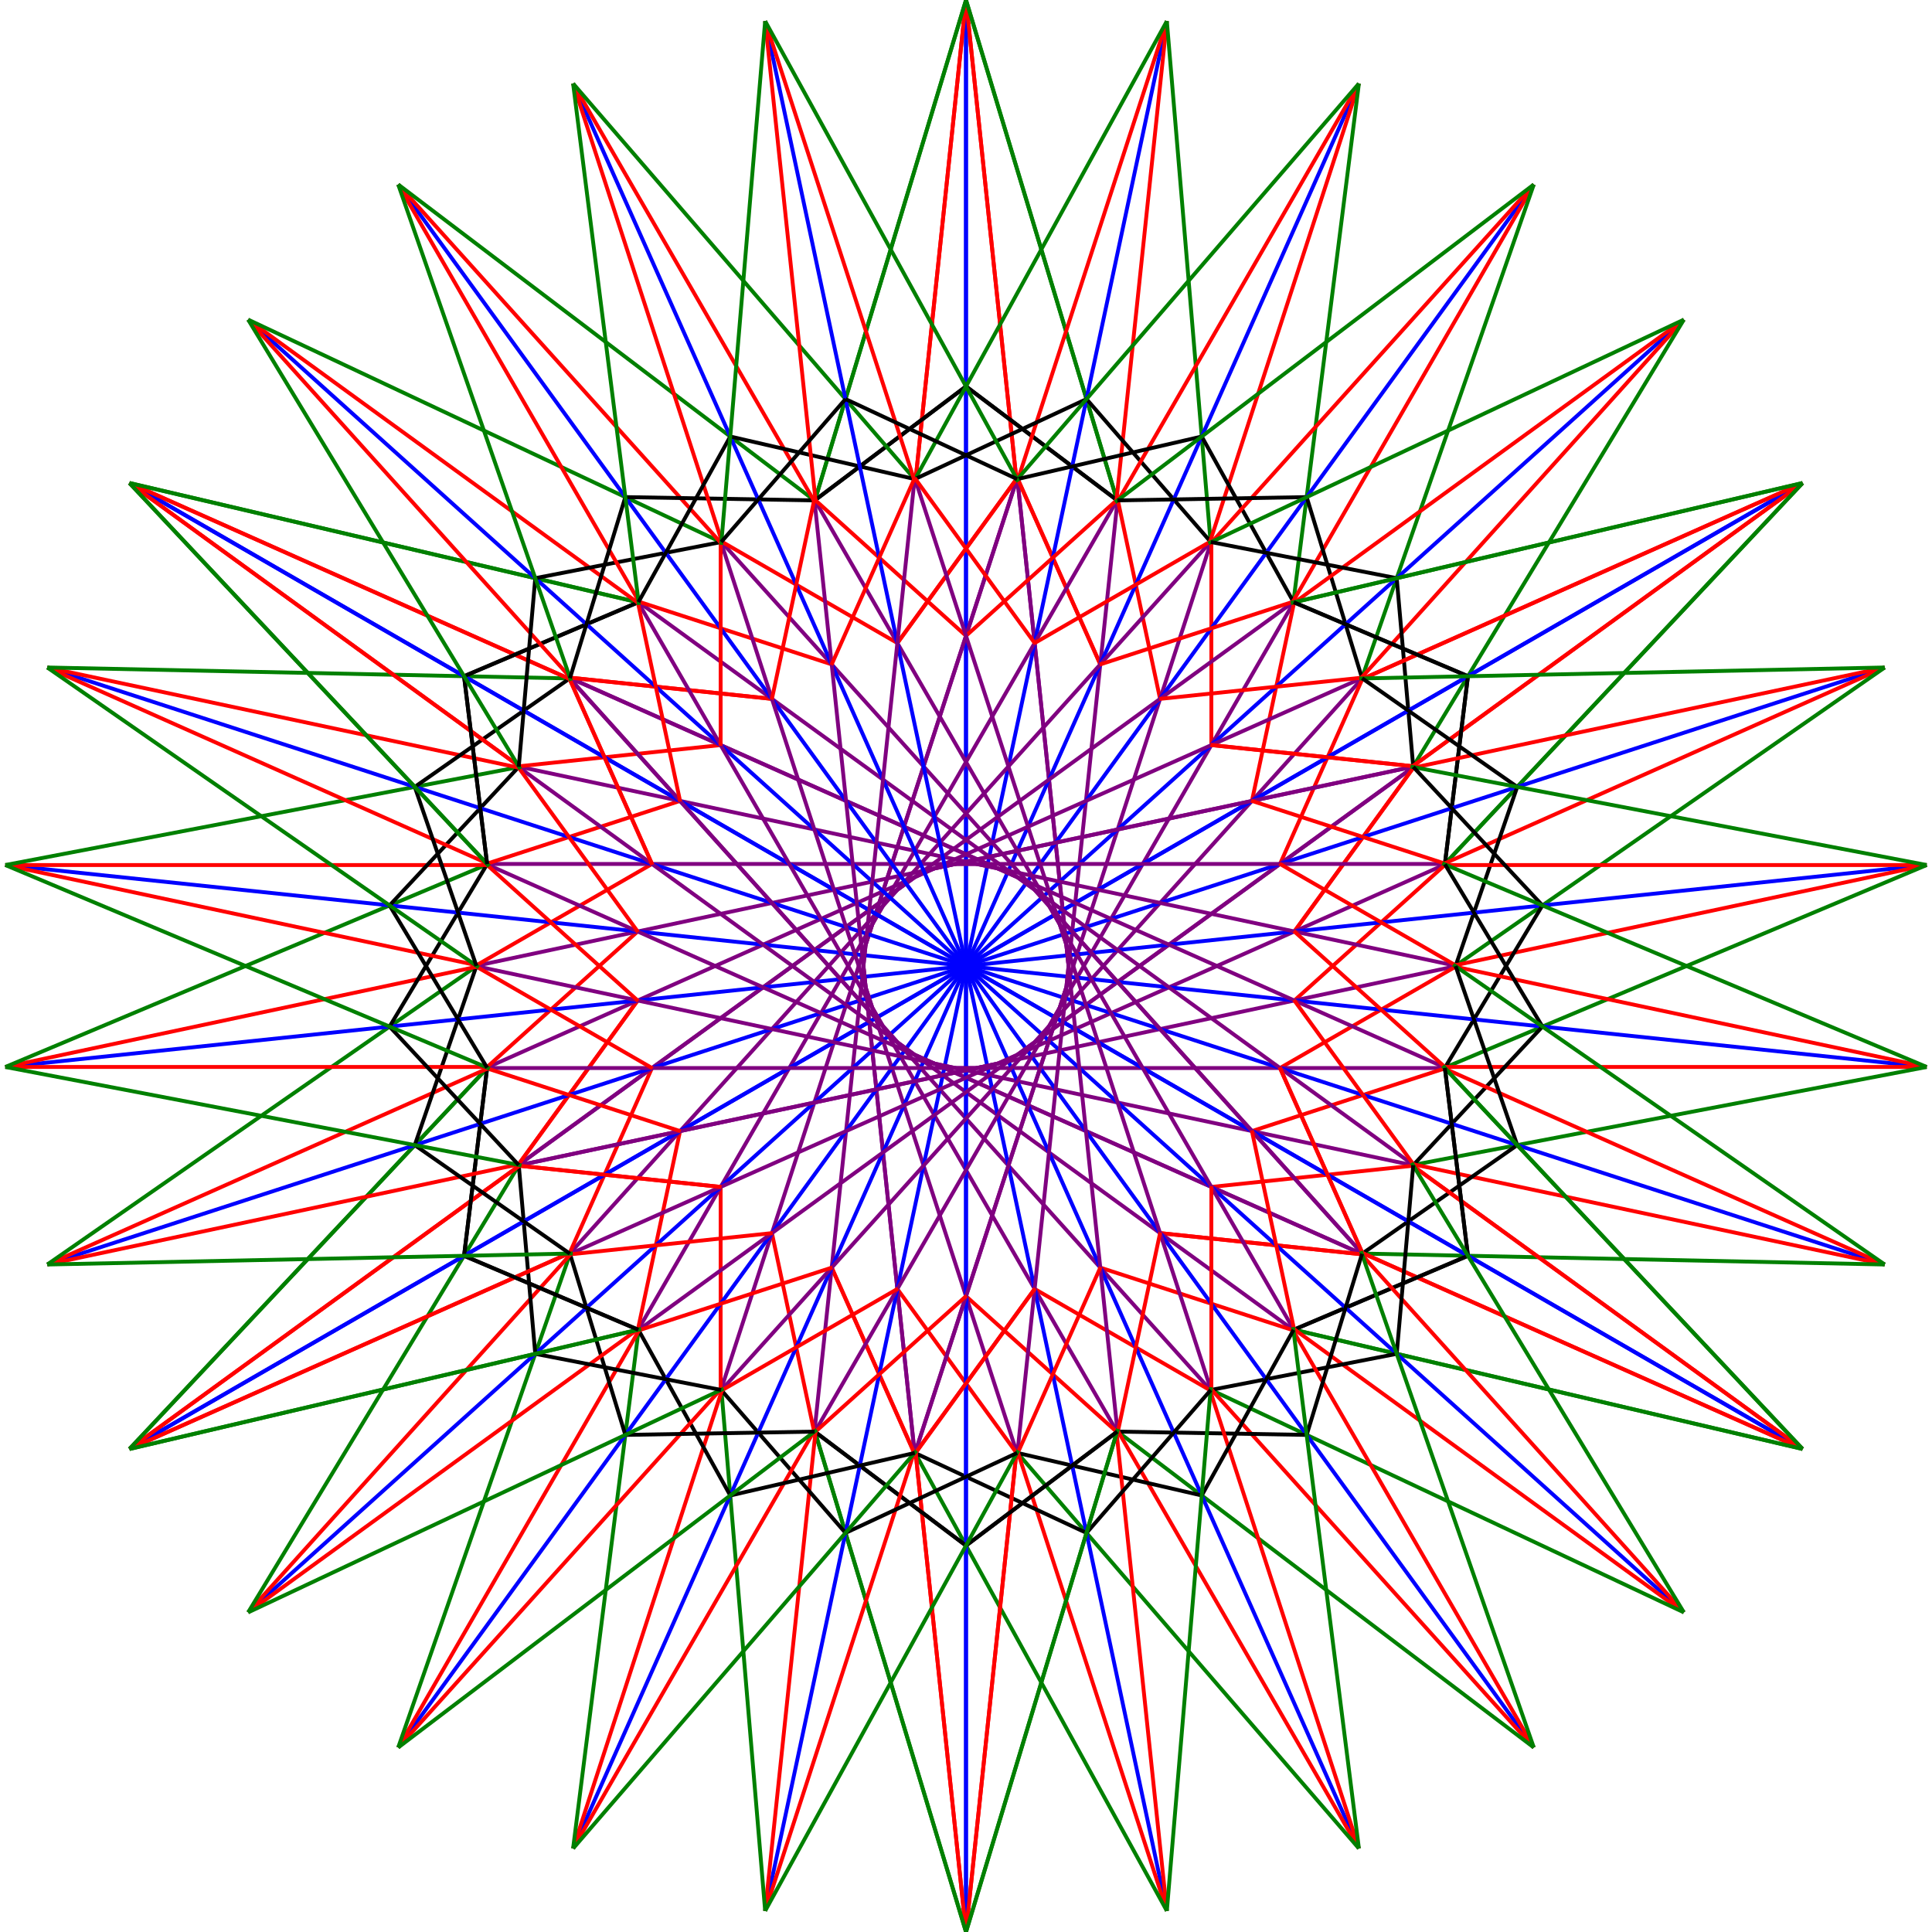 <svg xmlns="http://www.w3.org/2000/svg" xmlns:xlink="http://www.w3.org/1999/xlink" viewBox="0 0 500 500"><defs><style>.l2,.l3,.l4,.l5,.l6{stroke:red;stroke-width:1px}.l3,.l4,.l5,.l6{stroke:green}.l4,.l5,.l6{stroke:purple}.l5,.l6{stroke:#000}.l6{stroke:red}</style></defs><g><g id="half"><g id="sixth"><g id="lines"><path d="M250 0v250" stroke="#00f"/><path transform="rotate(-6 250 0)" d="M250 0v125" class="l2"/><path transform="rotate(6 250 0)" d="M250 0v125" class="l2"/><path transform="rotate(-16.8 250 0)" d="M250 0v136" class="l3"/><path transform="rotate(16.8 250 0)" d="M250 0v136" class="l3"/><path transform="rotate(-6 263.275 -3.304)" d="M250 123v127" class="l4"/><path transform="rotate(18 254.441 165.256)" d="M250 123v127" class="l4"/><path transform="rotate(-53 250 100)" d="M250 100v49" class="l5"/><path transform="rotate(53 250 100)" d="M250 100v49" class="l5"/><g><path transform="rotate(-24 258.274 92.12)" d="M250 123v53" class="l6"/><path transform="rotate(36 255.567 143.776)" d="M250 123v53" class="l6"/></g></g><use xlink:href="#lines"/><use xlink:href="#lines" transform="rotate(12 250 250)"/><use xlink:href="#lines" transform="rotate(24 250 250)"/><use xlink:href="#lines" transform="rotate(36 250 250)"/><use xlink:href="#lines" transform="rotate(48 250 250)"/></g><use xlink:href="#sixth" transform="rotate(60 250 250)"/><use xlink:href="#sixth" transform="rotate(120 250 250)"/></g><use xlink:href="#half" transform="rotate(180 250 250)"/></g></svg>